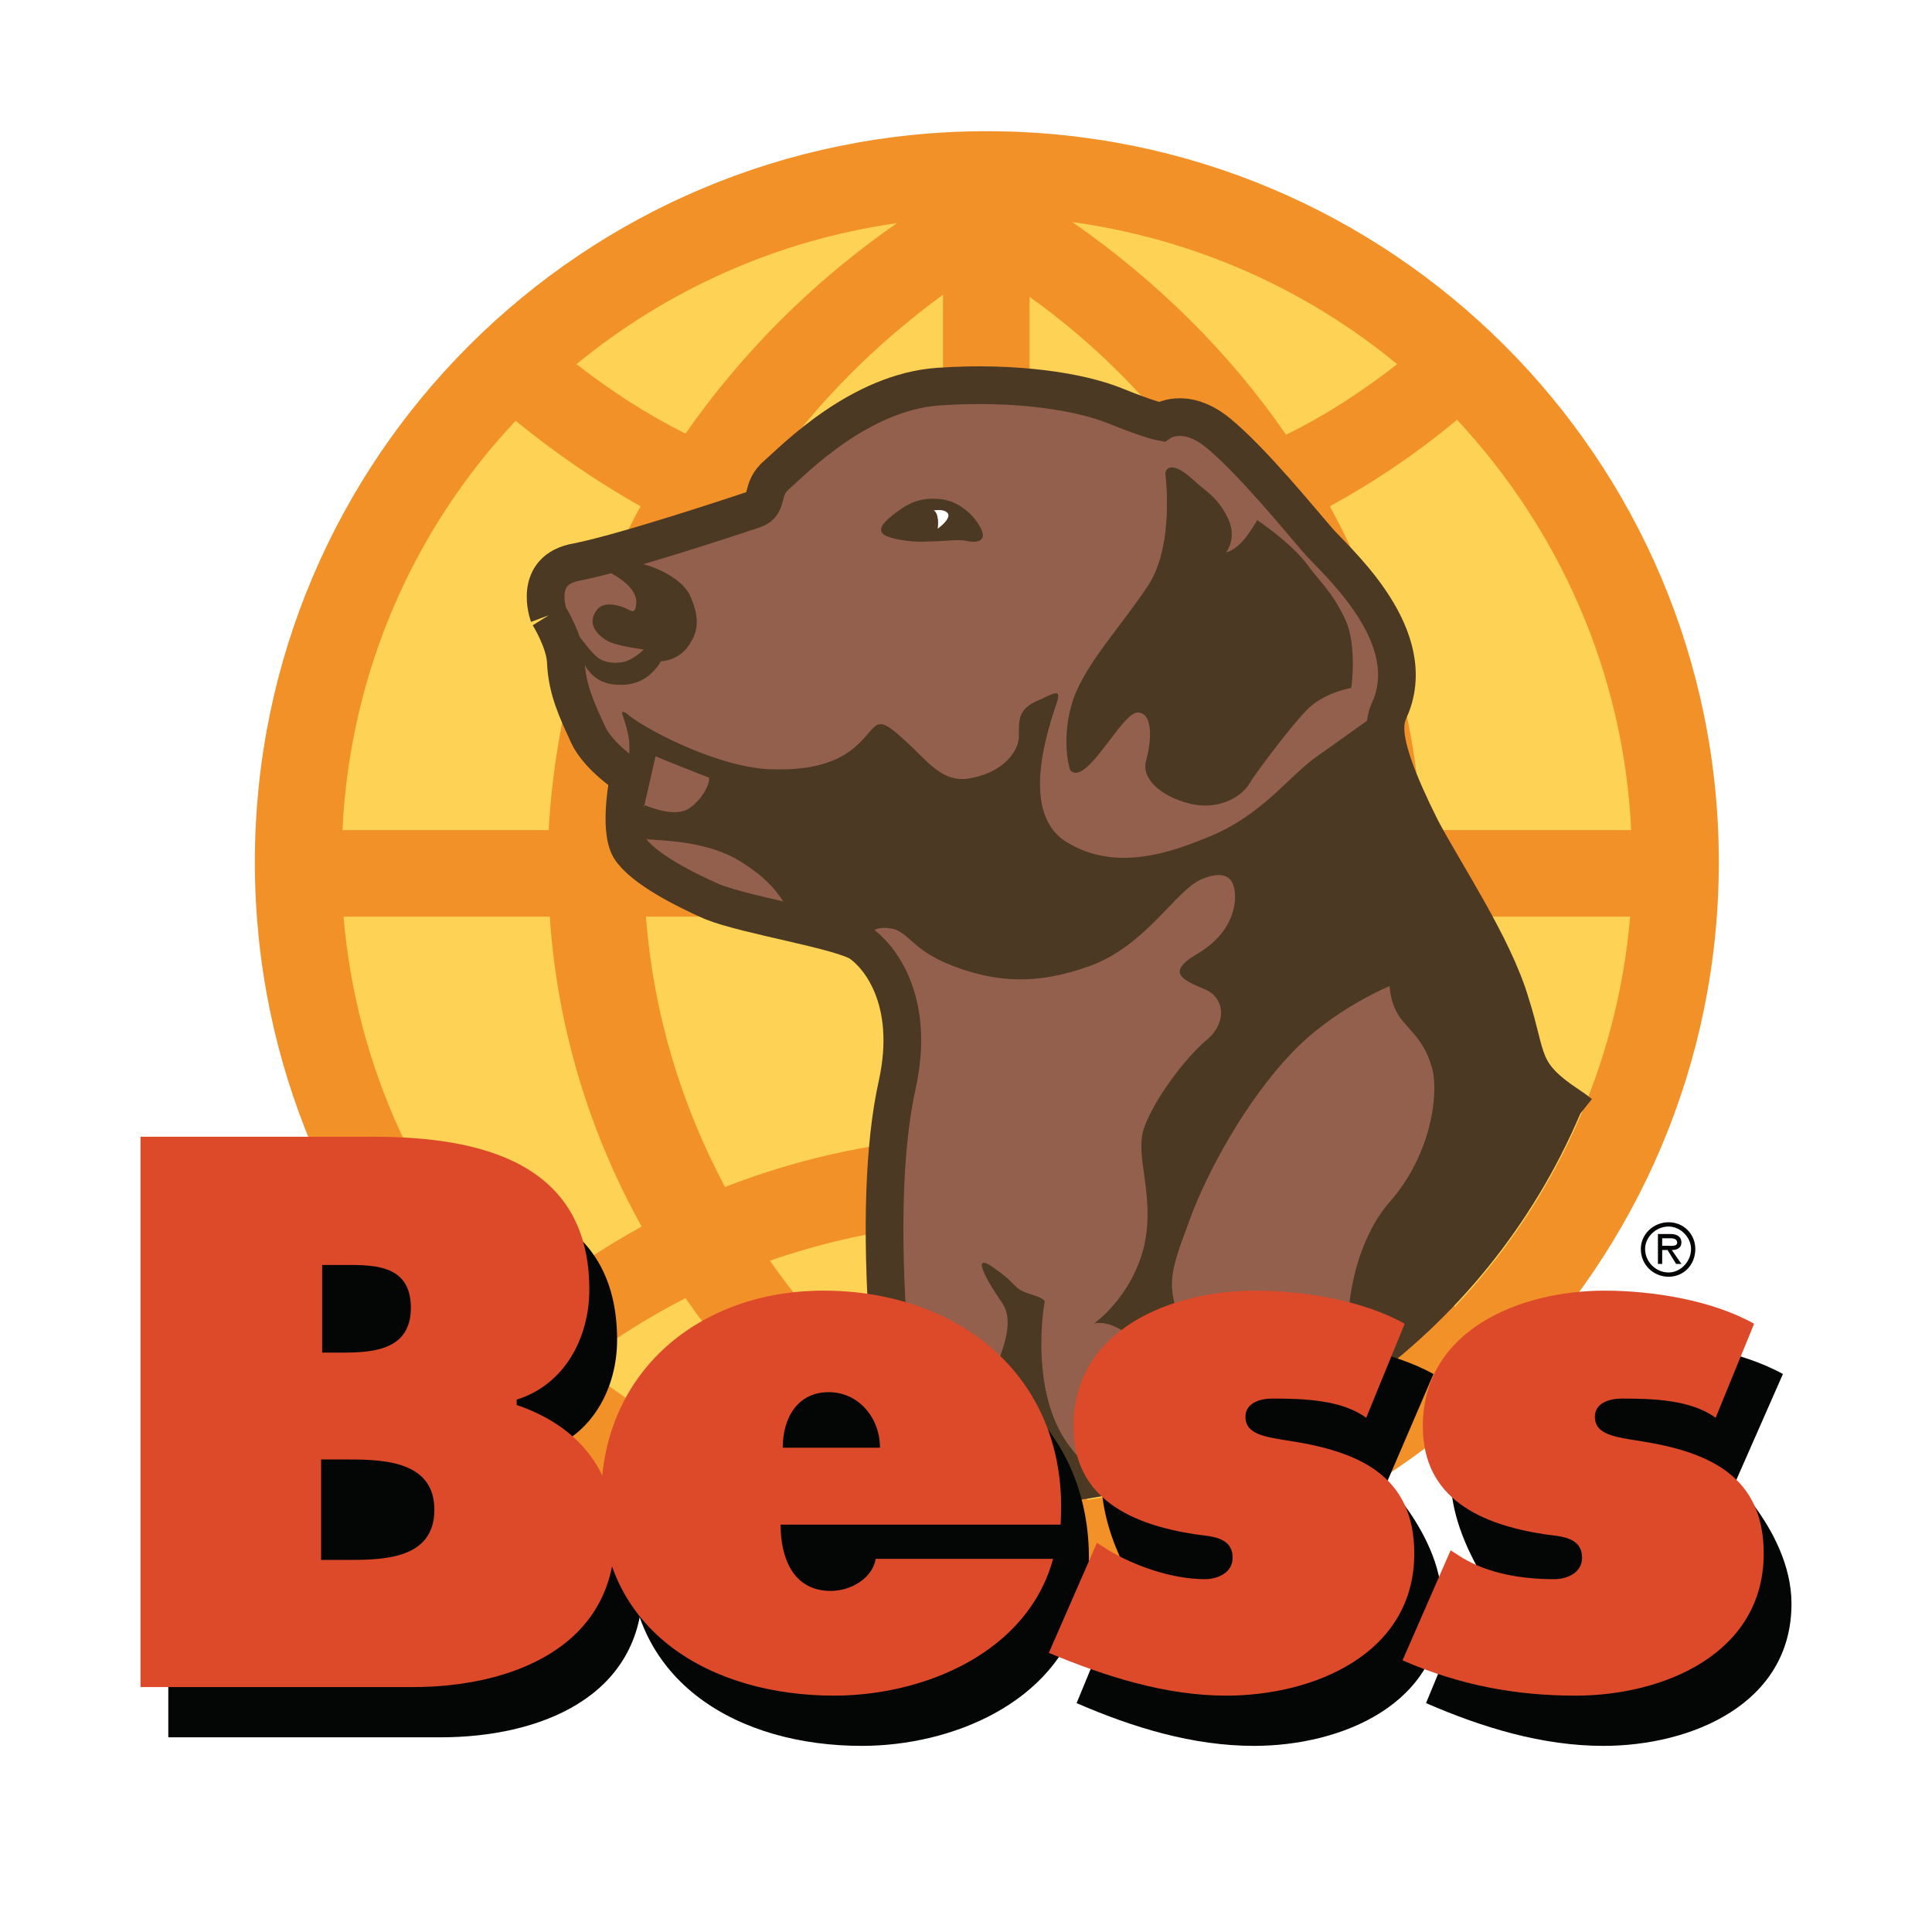 <?xml version="1.0" encoding="utf-8"?>
<!-- Generator: Adobe Illustrator 13.0.0, SVG Export Plug-In . SVG Version: 6.00 Build 14948)  -->
<!DOCTYPE svg PUBLIC "-//W3C//DTD SVG 1.0//EN" "http://www.w3.org/TR/2001/REC-SVG-20010904/DTD/svg10.dtd">
<svg version="1.0" id="Layer_1" xmlns="http://www.w3.org/2000/svg" xmlns:xlink="http://www.w3.org/1999/xlink" x="0px" y="0px"
	 width="192.756px" height="192.756px" viewBox="0 0 192.756 192.756" enable-background="new 0 0 192.756 192.756"
	 xml:space="preserve">
<g>
	<polygon fill-rule="evenodd" clip-rule="evenodd" fill="#FFFFFF" points="0,0 192.756,0 192.756,192.756 0,192.756 0,0 	"/>
	<path fill-rule="evenodd" clip-rule="evenodd" fill="#FDD255" d="M26.173,86.015c0-39.874,32.411-72.177,72.284-72.177
		c39.873,0,72.284,32.304,72.284,72.177c0,39.981-32.411,72.284-72.284,72.284C58.583,158.299,26.173,125.996,26.173,86.015
		L26.173,86.015z"/>
	<path fill-rule="evenodd" clip-rule="evenodd" fill="#F29128" d="M25.427,86.015c0-40.3,32.73-72.924,73.03-72.924
		s73.03,32.624,73.03,72.924c0,40.301-32.73,73.03-73.03,73.03S25.427,126.316,25.427,86.015L25.427,86.015z M64.341,82.817h29.745
		V59.148c-7.569-0.426-14.926-2.132-21.855-4.797C67.646,62.987,64.874,72.582,64.341,82.817L64.341,82.817z M94.085,50.512V29.403
		c-6.716,4.904-12.58,10.768-17.377,17.592C82.251,48.914,88.116,50.086,94.085,50.512L94.085,50.512z M102.722,29.617v20.896
		c5.971-0.426,11.728-1.599,17.165-3.517C115.195,40.278,109.438,34.414,102.722,29.617L102.722,29.617z M102.722,59.148v23.669
		h29.532c-0.533-10.235-3.306-19.831-7.89-28.466C117.541,57.016,110.291,58.722,102.722,59.148L102.722,59.148z M102.722,113.521
		c7.569,0.426,14.926,2.025,21.749,4.691c4.265-8.104,6.93-17.166,7.677-26.761h-29.426V113.521L102.722,113.521z M72.336,118.426
		c6.823-2.664,14.18-4.371,21.749-4.904V91.452H64.447C65.193,101.154,67.965,110.217,72.336,118.426L72.336,118.426z
		 M94.085,122.158c-5.97,0.426-11.727,1.705-17.271,3.623c4.691,6.717,10.555,12.582,17.271,17.486V122.158L94.085,122.158z
		 M119.993,125.568c-5.544-1.918-11.301-3.092-17.271-3.41v20.896C109.438,138.148,115.302,132.285,119.993,125.568L119.993,125.568
		z M162.639,91.452h-20.896c-0.746,10.981-3.944,21.323-8.956,30.599c4.371,2.346,8.53,5.117,12.367,8.316
		C154.962,120.025,161.359,106.484,162.639,91.452L162.639,91.452z M145.367,41.877c-3.945,3.305-8.21,6.183-12.687,8.635
		c5.33,9.809,8.528,20.684,9.168,32.305h20.896C161.999,67.038,155.495,52.752,145.367,41.877L145.367,41.877z M106.986,22.153
		c8.422,5.864,15.672,13.007,21.322,21.217c3.945-1.92,7.677-4.372,11.088-7.037C130.335,28.871,119.247,23.859,106.986,22.153
		L106.986,22.153z M57.517,36.333c3.412,2.665,7.037,5.011,10.875,6.93c5.651-8.103,12.794-15.246,21.109-21.003
		C77.454,23.966,66.473,28.977,57.517,36.333L57.517,36.333z M34.169,82.817h20.577c0.64-11.622,3.838-22.603,9.168-32.305
		c-4.371-2.452-8.529-5.33-12.474-8.528C41.312,52.752,34.915,67.038,34.169,82.817L34.169,82.817z M51.973,130.58
		c3.732-3.092,7.783-5.863,12.047-8.209c-5.224-9.383-8.422-19.83-9.168-30.919H34.275C35.555,106.592,42.058,120.238,51.973,130.58
		L51.973,130.58z M88.222,149.664c-7.783-5.65-14.5-12.475-19.831-20.15c-3.731,1.92-7.143,4.051-10.448,6.611
		C66.473,143.055,76.814,147.852,88.222,149.664L88.222,149.664z M139.184,136.018c-3.412-2.666-7.036-4.904-10.769-6.824
		c-5.437,7.891-12.261,14.82-20.043,20.471C119.887,147.957,130.441,143.055,139.184,136.018L139.184,136.018z"/>
	<path fill-rule="evenodd" clip-rule="evenodd" fill="#93604D" d="M54.746,61.388c0,0-1.706-4.584,2.878-5.331
		c4.797-0.96,15.992-4.691,17.591-5.225c1.599-0.533,0.533-2.026,2.345-3.518c1.706-1.493,8.209-8.209,16.099-8.743
		c7.783-0.533,14.179,0.533,17.591,1.919c3.411,1.386,4.584,1.6,4.584,1.6s2.346-1.6,5.65,1.066
		c3.412,2.772,8.423,8.955,9.915,10.661c1.493,1.812,10.129,9.062,7.464,16.418c-0.534,1.493-2.026,2.559,2.878,12.367
		c2.346,4.478,7.25,11.728,8.956,17.484c1.812,5.65,0.853,6.93,5.864,10.236c0.383,0.254,0.745,0.523,1.091,0.799
		c-9.786,23.029-32.63,39.18-59.303,39.18c-2.83,0-5.615-0.184-8.349-0.537c-2.135-3.566-3.737-5.914-2.953-10.551
		c0.426-2.344,2.025-2.877,1.599-6.184c-0.746-10.447-0.426-18.977,0.853-24.734c1.919-8.635-1.919-13.006-3.625-14.179
		c-1.812-1.279-11.407-2.772-14.819-4.158c-2.666-1.173-6.93-3.306-8.209-5.331c-1.173-2.025-0.106-7.143-0.106-7.143
		s-2.986-1.918-4.051-4.158c-1.066-2.345-2.133-4.478-2.239-7.356C56.345,63.946,54.746,61.388,54.746,61.388L54.746,61.388z"/>
	<path fill="none" stroke="#4C3923" stroke-width="3.761" stroke-miterlimit="2.613" d="M54.746,61.388
		c0,0-1.706-4.584,2.878-5.331c4.797-0.96,15.992-4.691,17.591-5.225c1.599-0.533,0.533-2.026,2.345-3.518
		c1.706-1.493,8.209-8.209,16.099-8.743c7.783-0.533,14.179,0.533,17.591,1.919c3.411,1.386,4.584,1.6,4.584,1.6
		s2.346-1.6,5.65,1.066c3.412,2.772,8.423,8.955,9.915,10.661c1.493,1.812,10.129,9.062,7.464,16.418
		c-0.534,1.493-2.026,2.559,2.878,12.367c2.346,4.478,7.25,11.728,8.956,17.484c1.812,5.65,0.853,6.93,5.864,10.236
		c0.383,0.254,0.745,0.523,1.091,0.799 M90.002,149.766c-2.135-3.566-3.737-5.914-2.953-10.551c0.426-2.344,2.025-2.877,1.599-6.184
		c-0.746-10.447-0.426-18.977,0.853-24.734c1.919-8.635-1.919-13.006-3.625-14.179c-1.812-1.279-11.407-2.772-14.819-4.158
		c-2.666-1.173-6.93-3.306-8.209-5.331c-1.173-2.025-0.106-7.143-0.106-7.143s-2.986-1.918-4.051-4.158
		c-1.066-2.345-2.133-4.478-2.239-7.356c-0.106-2.026-1.706-4.584-1.706-4.584"/>
	<path fill-rule="evenodd" clip-rule="evenodd" fill="#4C3923" d="M76.602,76.74c2.771,0.107,5.863-0.106,8.209-1.812
		c2.878-2.132,2.132-4.159,5.331-1.173c2.346,2.025,3.838,4.584,6.93,3.838c3.092-0.64,4.584-2.665,4.584-4.158
		s-0.106-2.559,1.6-3.412c1.812-0.747,2.878-1.706,2.025,0.533c-0.746,2.345-3.625,10.768,1.279,13.54
		c4.798,2.878,10.235,0.959,13.86-0.533c5.437-2.132,8.103-6.078,10.98-8.103c2.879-2.026,6.717-4.798,6.717-4.798
		s-0.96,2.346,0.213,4.905c1.28,2.559,2.026,6.61,9.062,17.911c1.706,2.878,4.158,8.955,4.265,11.941
		c0.076,1.822,2.044,2.348,5.982,5.734c-4.692,11.025-12.379,20.475-22.046,27.324c-2.399-6.01-0.567-14.459,3.057-18.561
		c4.051-4.584,4.904-10.555,4.265-13.219c-0.746-2.773-2.026-3.625-3.198-5.119c-1.066-1.492-1.066-3.197-1.066-3.197
		s-5.757,2.346-9.915,6.822c-4.265,4.479-8.315,11.621-10.128,16.738c-1.92,5.119-2.239,6.291-0.747,10.129
		c1.493,3.732,3.519,7.676,0.747,9.701c-2.879,2.027-3.945,1.812-3.945,1.812s3.092-4.797-0.106-8.527
		c-3.305-3.84-5.438-2.986-5.438-2.986s3.731-2.559,5.012-7.676c1.172-5.117-0.96-8.955,0-11.834
		c0.959-2.771,4.051-6.93,6.183-8.742c2.133-1.707,1.92-4.266-0.106-5.117c-2.025-0.854-3.944-1.6-0.959-3.413
		c2.238-1.279,3.625-2.985,3.944-5.224c0.213-2.346-0.746-3.413-3.305-2.346c-2.559,1.066-5.544,6.61-11.089,8.635
		c-5.543,2.026-9.382,1.493-12.9,0.32c-4.691-1.6-4.904-3.305-6.61-3.945c-1.172-0.319-2.132-0.106-2.239,0.32
		c-0.32,1.066,0.746,2.239,0.746,2.239s-0.959-0.533-2.666-1.599c-1.706-0.96-3.305-1.386-5.97-2.026
		c-0.639-0.214-0.533-2.879-5.543-5.864c-2.879-1.706-6.717-1.919-8.636-2.026c-3.092-0.213-1.919-4.051-1.919-4.051
		s3.732,2.132,5.651,0.959c1.172-0.746,2.132-2.346,2.025-3.092c0,0-4.371-1.706-5.331-2.132l-1.173,5.117l-1.706-3.411
		c0,0,0.426-2.132,0.213-3.412c-0.107-0.959-0.64-2.452-0.64-2.452s-0.213-0.534,0.427-0.107
		C63.914,72.475,71.164,76.419,76.602,76.74L76.602,76.74z M97.401,150.291c-0.67-3.363-0.782-7.273,0.843-11.182
		c1.812-4.266,3.092-7.145,1.705-9.17c-1.705-2.451-3.091-5.117-0.746-3.41c2.452,1.705,1.812,2.025,3.519,2.559
		c1.812,0.533,1.492,0.852,1.492,0.852s-1.706,9.275,2.772,14.713c1.44,1.84,3.66,3.441,5.985,3.99
		c-4.696,1.086-9.59,1.66-14.621,1.66C98.033,150.303,97.718,150.297,97.401,150.291L97.401,150.291z"/>
	<path fill-rule="evenodd" clip-rule="evenodd" fill="#4C3923" d="M57.304,63.093c-0.213,0.106,0.746,2.666,0.959,3.092
		c0.533,1.066,1.599,2.239,3.838,2.132c2.666,0,3.838-2.345,3.838-2.345s1.493,0,2.559-1.279c1.066-1.386,1.493-2.772,0.32-5.331
		c-0.853-1.812-4.158-3.199-5.544-3.199c-1.279,0-3.519,0.107-2.985,0.64c0.213,0.213,3.199,1.386,3.199,3.305
		c-0.107,1.279-0.427,0.852-1.173,0.533c-0.747-0.32-2.132-0.639-2.772,0.213c-1.066,1.386,0.106,2.559,1.066,3.092
		s3.625,0.853,3.625,0.853s-1.173,1.173-2.239,1.279c-0.747,0.106-1.919,0.106-2.771-0.853
		C58.37,64.373,57.624,63.093,57.304,63.093L57.304,63.093z"/>
	<path fill-rule="evenodd" clip-rule="evenodd" fill="#4C3923" d="M116.262,47.208c0,0,0.959,7.143-1.706,11.194
		c-2.665,4.052-6.077,7.57-7.463,11.301c-1.279,3.838-0.427,6.93-0.319,7.144c1.599,1.706,5.117-5.757,6.717-5.757
		c1.599,0,1.386,2.879,0.853,4.797c-0.533,1.919,1.705,3.625,4.265,4.265c2.771,0.747,5.224-0.533,6.076-2.025
		c0.427-0.746,4.052-5.651,5.758-7.357c1.706-1.705,4.371-2.132,4.371-2.132s0.64-4.264-0.64-6.93s-2.452-3.625-3.625-5.224
		c-1.706-2.346-5.117-4.585-5.117-4.585s-0.96,1.706-1.812,2.452c-0.854,0.746-1.279,0.746-1.279,0.746s1.173-1.492,0.106-3.518
		c-1.066-2.132-2.452-2.772-3.306-3.625C116.475,45.502,116.262,47.208,116.262,47.208L116.262,47.208z"/>
	<path fill-rule="evenodd" clip-rule="evenodd" fill="#4C3923" d="M88.969,51.473c1.172-0.96,2.452-1.812,4.371-1.706
		c3.092,0,5.011,3.198,4.691,3.838c-0.213,0.533-0.959,0.533-1.812,0.319c-0.96-0.106-2.239,0.107-3.838,0.107
		c-1.599,0.106-3.838-0.32-4.264-0.747C87.689,52.859,87.902,52.325,88.969,51.473L88.969,51.473z"/>
	<path fill-rule="evenodd" clip-rule="evenodd" fill="#FFFFFF" d="M93.126,50.939c0,0,0.32,0,0.426,0.746
		c0.107,0.426,0,1.066,0,1.066s1.493-1.066,0.959-1.6C94.085,50.726,93.126,50.939,93.126,50.939L93.126,50.939z"/>
	<path fill-rule="evenodd" clip-rule="evenodd" fill="#040606" d="M166.477,127.381c1.492,0,2.665-1.172,2.665-2.771
		c0-1.492-1.173-2.666-2.665-2.666s-2.772,1.174-2.772,2.666C163.704,126.209,164.984,127.381,166.477,127.381L166.477,127.381z
		 M166.477,126.955c-1.279,0-2.346-1.066-2.346-2.346c0-1.172,1.066-2.238,2.346-2.238c1.173,0,2.239,1.066,2.239,2.238
		C168.716,125.889,167.649,126.955,166.477,126.955L166.477,126.955z M166.796,124.717c0.533,0,0.96-0.215,0.96-0.746
		c0-0.641-0.533-0.854-1.065-0.854h-1.28v2.984h0.427v-1.385h0.533l0.853,1.385h0.533L166.796,124.717L166.796,124.717z
		 M165.837,124.289v-0.746h0.854c0.319,0,0.639,0.107,0.639,0.428c0,0.426-0.639,0.318-0.959,0.318H165.837L165.837,124.289z"/>
	<path fill-rule="evenodd" clip-rule="evenodd" fill="#040606" d="M16.791,173.332h27.187c9.595,0,20.15-3.838,20.15-15.139
		c0-6.504-3.838-10.875-9.809-13.008v-0.426c4.798-1.6,7.25-6.291,7.25-11.088c0-12.688-10.875-15.246-21.536-15.246H16.791V173.332
		L16.791,173.332z"/>
	<path fill-rule="evenodd" clip-rule="evenodd" fill="#040606" d="M108.585,157.232c0.96-14.498-9.915-23.453-23.668-23.453
		c-12.26,0-22.175,7.994-22.175,20.895c0,13.328,11.087,19.512,23.241,19.512c8.956,0,19.297-4.266,21.856-13.541L108.585,157.232
		L108.585,157.232z"/>
	<path fill-rule="evenodd" clip-rule="evenodd" fill="#040606" d="M107.412,169.92c5.651,2.453,11.621,4.266,17.698,4.266
		c8.742,0,18.765-4.158,18.765-14.18c0-7.783-7.89-13.967-5.438-12.262l4.584-10.66c-4.265-2.346-10.235-3.305-15.032-3.305
		c-8.316,0-18.125,3.838-18.125,13.539c0,7.355,5.118,12.473,2.453,10.875l-0.107,0.105L107.412,169.92L107.412,169.92z"/>
	<path fill-rule="evenodd" clip-rule="evenodd" fill="#040606" d="M142.275,169.92c5.65,2.453,11.621,4.266,17.697,4.266
		c8.743,0,18.765-4.158,18.765-14.18c0-7.783-7.89-13.967-5.544-12.262l4.69-10.66c-4.264-2.346-10.234-3.305-15.032-3.305
		c-8.316,0-18.124,3.838-18.124,13.539c0,7.355,6.184,13.326,3.519,11.727l-1.173-0.746L142.275,169.92L142.275,169.92z"/>
	<path fill-rule="evenodd" clip-rule="evenodd" fill="#DC4A2A" d="M14.019,168.32h27.187c9.596,0,20.15-3.838,20.15-15.139
		c0-6.609-3.838-10.98-9.809-13.006v-0.533c4.798-1.494,7.25-6.184,7.25-10.982c0-12.686-10.875-15.246-21.536-15.246H14.019V168.32
		L14.019,168.32z"/>
	<path fill-rule="evenodd" clip-rule="evenodd" fill="#040606" d="M32.143,134.951v-8.742h1.493c3.199,0,7.356-0.32,7.356,4.264
		c0,4.158-3.625,4.479-6.823,4.479H32.143L32.143,134.951z"/>
	<path fill-rule="evenodd" clip-rule="evenodd" fill="#DC4A2A" d="M105.813,152.115c0.96-14.498-9.916-23.348-23.668-23.348
		c-12.261,0-22.175,7.996-22.175,20.789c0,13.328,11.087,19.617,23.241,19.617c8.956,0,19.297-4.266,21.856-13.646H87.369
		c-0.32,1.92-2.452,3.199-4.478,3.199c-3.838,0-5.011-3.412-5.011-6.611H105.813L105.813,152.115z"/>
	<path fill-rule="evenodd" clip-rule="evenodd" fill="#DC4A2A" d="M104.641,164.908c5.65,2.348,11.621,4.266,17.698,4.266
		c8.742,0,18.764-4.158,18.764-14.18c0-7.783-5.544-10.129-12.154-11.193c-2.665-0.428-4.691-0.641-4.691-2.453
		c0-1.387,1.493-1.812,2.666-1.812c3.092,0,6.93,0.107,9.382,1.92l3.838-9.383c-4.157-2.346-10.128-3.305-14.926-3.305
		c-8.316,0-18.124,3.838-18.124,13.539c0,7.25,5.864,9.809,12.154,10.77c1.492,0.213,3.731,0.213,3.731,2.346
		c0,1.492-1.493,2.131-2.772,2.131c-3.198,0-6.93-1.279-9.595-2.879l-1.173-0.746L104.641,164.908L104.641,164.908z"/>
	<path fill-rule="evenodd" clip-rule="evenodd" fill="#DC4A2A" d="M139.93,165.656c5.65,2.451,11.194,3.518,17.271,3.518
		c8.742,0,18.765-4.158,18.765-14.18c0-7.783-5.545-10.129-12.154-11.193c-2.666-0.428-4.691-0.641-4.691-2.453
		c0-1.387,1.492-1.812,2.665-1.812c3.092,0,6.931,0.107,9.382,1.92l3.839-9.383c-4.158-2.346-10.129-3.305-14.927-3.305
		c-8.315,0-18.124,3.838-18.124,13.539c0,7.25,5.864,9.809,12.154,10.77c1.493,0.213,3.731,0.213,3.731,2.346
		c0,1.492-1.492,2.131-2.771,2.131c-3.199,0-6.504-0.533-9.169-2.131l-1.173-0.748L139.93,165.656L139.93,165.656z"/>
	<path fill-rule="evenodd" clip-rule="evenodd" fill="#040606" d="M32.037,145.611h2.132c3.518,0,9.168-0.105,9.168,5.012
		c0,5.012-5.224,5.012-8.849,5.012h-2.452V145.611L32.037,145.611z"/>
	<path fill-rule="evenodd" clip-rule="evenodd" fill="#040606" d="M78.094,144.439c0-2.984,1.493-5.543,4.584-5.543
		c2.985,0,5.117,2.559,5.117,5.543H78.094L78.094,144.439z"/>
</g>
</svg>

